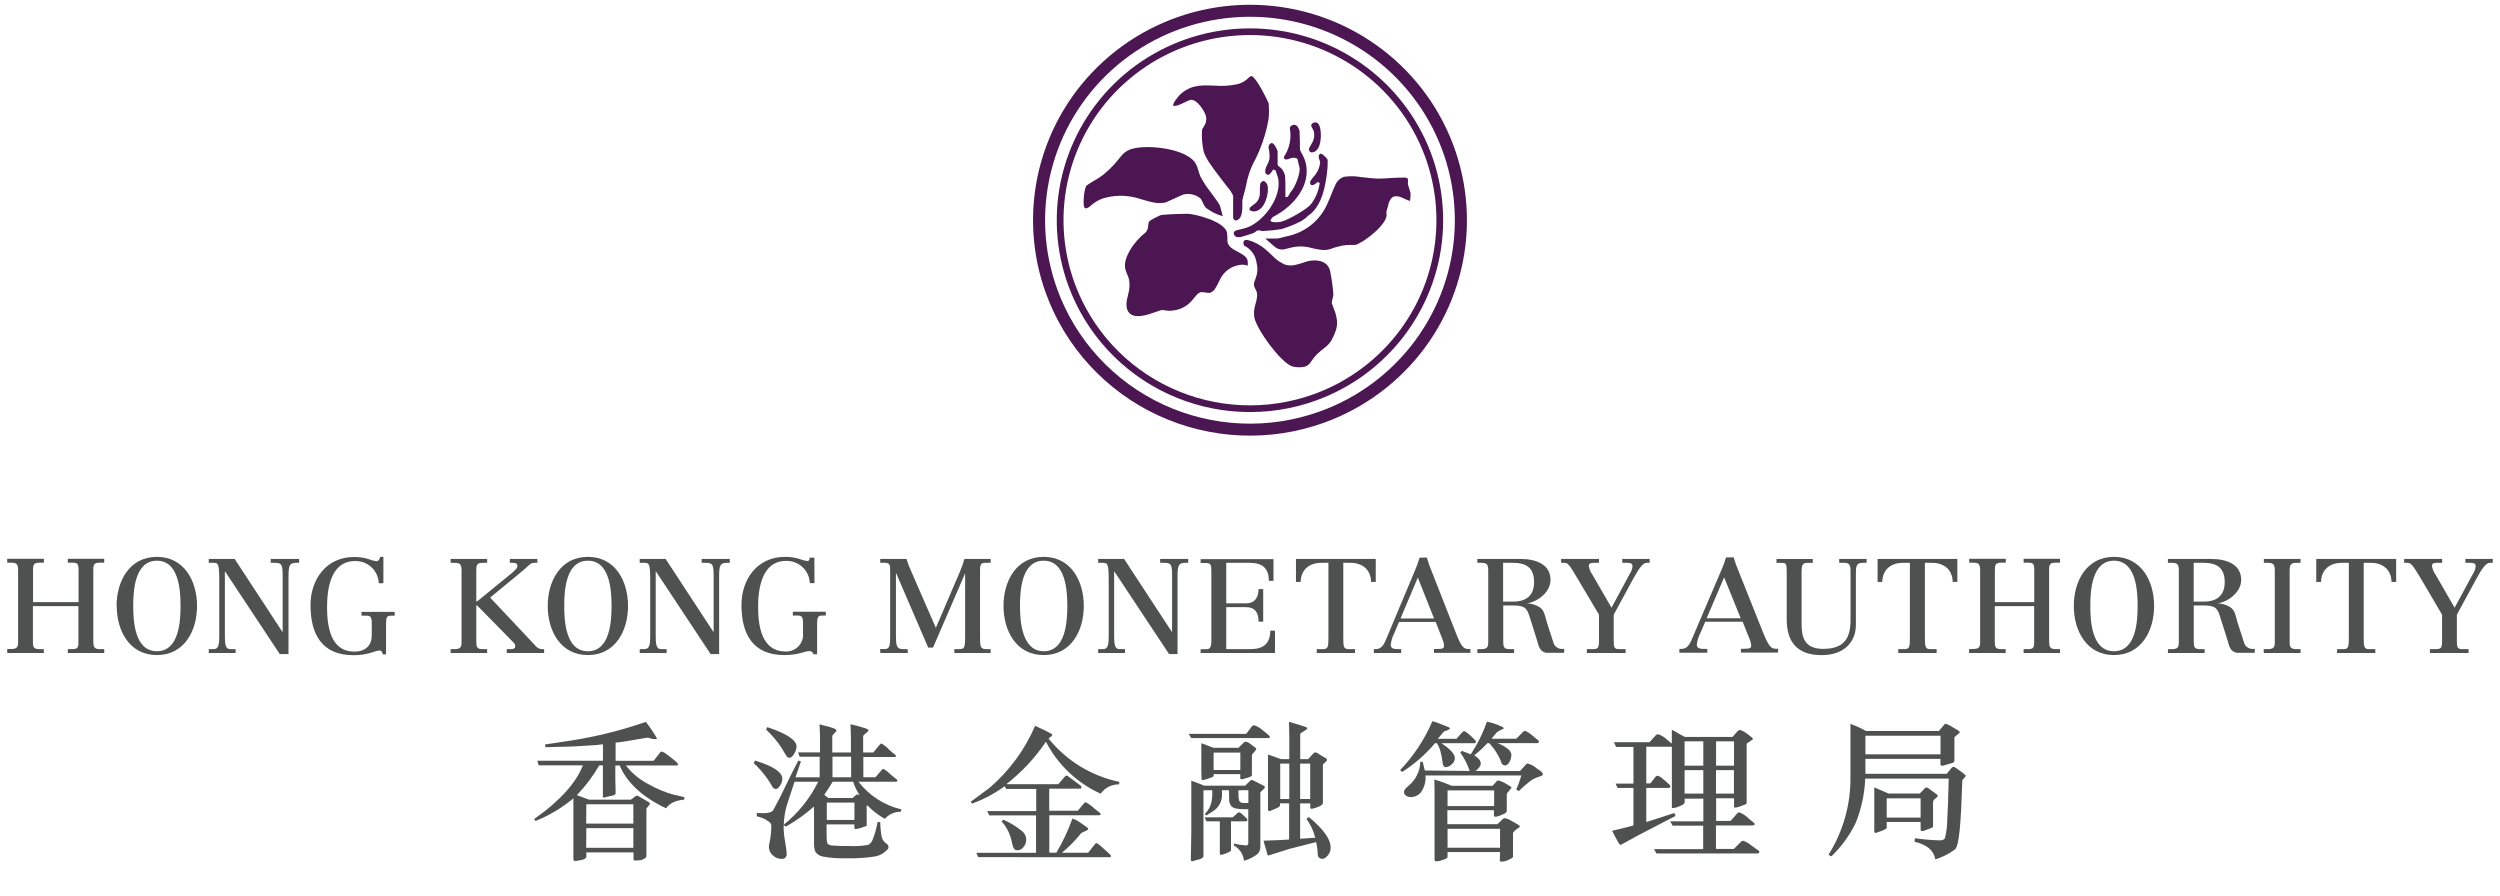 <svg width="173" height="62" viewBox="0 0 173 62" fill="none" xmlns="http://www.w3.org/2000/svg">
<g clip-path="url(#clip0_16631_1136)">
<path fill-rule="evenodd" clip-rule="evenodd" d="M73.935 19.782C73.03 17.315 72.882 14.637 73.51 12.086C74.139 9.535 75.514 7.227 77.463 5.452C79.413 3.678 81.848 2.518 84.462 2.118C87.075 1.718 89.749 2.097 92.146 3.206C94.543 4.316 96.554 6.106 97.926 8.351C99.298 10.595 99.969 13.194 99.854 15.817C99.739 18.441 98.843 20.971 97.279 23.089C95.716 25.206 93.555 26.816 91.07 27.714C87.739 28.918 84.062 28.759 80.849 27.272C77.635 25.784 75.149 23.09 73.935 19.782ZM74.374 19.623C73.501 17.242 73.358 14.657 73.964 12.195C74.571 9.733 75.898 7.505 77.78 5.793C79.661 4.081 82.011 2.961 84.534 2.575C87.056 2.189 89.637 2.554 91.95 3.625C94.263 4.696 96.204 6.424 97.529 8.59C98.853 10.756 99.5 13.264 99.389 15.796C99.278 18.328 98.414 20.77 96.905 22.814C95.396 24.858 93.311 26.412 90.912 27.279C87.697 28.44 84.149 28.286 81.047 26.851C77.946 25.415 75.546 22.815 74.374 19.623Z" fill="#4C1653"/>
<path fill-rule="evenodd" clip-rule="evenodd" d="M72.392 20.339C71.376 17.568 71.21 14.561 71.916 11.697C72.621 8.832 74.166 6.24 76.356 4.248C78.545 2.256 81.279 0.953 84.214 0.504C87.149 0.055 90.152 0.481 92.843 1.727C95.534 2.973 97.793 4.984 99.333 7.504C100.874 10.025 101.627 12.943 101.498 15.889C101.368 18.835 100.362 21.676 98.606 24.054C96.85 26.432 94.424 28.239 91.633 29.248C87.892 30.6 83.763 30.421 80.155 28.75C76.546 27.08 73.754 24.054 72.392 20.339ZM73.176 20.056C72.216 17.44 72.06 14.599 72.726 11.894C73.393 9.188 74.852 6.74 76.92 4.859C78.988 2.977 81.572 1.747 84.344 1.324C87.115 0.901 89.952 1.304 92.493 2.482C95.035 3.659 97.167 5.559 98.621 7.941C100.075 10.322 100.785 13.078 100.661 15.861C100.538 18.643 99.585 21.326 97.926 23.571C96.266 25.816 93.973 27.522 91.337 28.472C87.805 29.746 83.908 29.575 80.502 27.997C77.097 26.419 74.462 23.563 73.176 20.056Z" fill="#4C1653"/>
<path fill-rule="evenodd" clip-rule="evenodd" d="M87.311 17.056C87.453 17.157 87.588 17.267 87.716 17.384C87.844 17.501 87.965 17.622 88.089 17.733C88.326 17.975 88.608 18.171 88.918 18.31C89.18 18.39 89.461 18.39 89.723 18.31C90.186 18.192 90.389 18.102 90.486 18.078C91.052 17.937 91.86 18.009 92.039 18.731C92.15 19.266 92.227 19.808 92.269 20.354C92.265 20.469 92.245 20.584 92.208 20.693L92.166 20.862C92.155 20.907 92.155 20.954 92.166 21C92.19 21.096 92.402 21.601 92.426 21.712C92.593 22.379 92.593 22.68 92.124 23.576C91.999 23.771 91.837 23.94 91.648 24.075L91.382 24.291C91.296 24.36 91.214 24.433 91.137 24.51C91.043 24.604 90.956 24.705 90.876 24.811C90.807 24.907 90.746 24.997 90.686 25.078C90.591 25.225 90.446 25.332 90.277 25.379C89.983 25.44 89.679 25.429 89.39 25.346C88.588 25.018 87.035 22.911 86.805 22.004C86.752 21.692 86.775 21.373 86.872 21.072C86.911 20.919 86.954 20.771 86.975 20.633C87.002 20.5 87.002 20.363 86.975 20.23C86.963 20.194 86.949 20.159 86.933 20.125L86.872 19.999C86.837 19.932 86.807 19.863 86.781 19.792C86.762 19.704 86.768 19.612 86.796 19.527C86.824 19.428 86.869 19.323 86.911 19.202C87.031 18.881 87.047 18.53 86.957 18.198C86.926 17.942 86.83 17.697 86.678 17.487C86.526 17.276 86.323 17.108 86.088 16.996C86.075 16.966 86.065 16.935 86.058 16.903C86.019 16.741 86.058 16.642 86.188 16.602C86.433 16.584 86.978 16.819 87.311 17.056Z" fill="#4C1653"/>
<path fill-rule="evenodd" clip-rule="evenodd" d="M94.174 12.253C94.601 12.295 95.028 12.358 95.358 12.361C95.963 12.361 96.62 12.268 97.226 12.292C97.344 12.292 97.386 12.331 97.407 12.358C97.416 12.371 97.423 12.386 97.428 12.4C97.428 12.421 97.428 12.44 97.428 12.452C97.436 12.497 97.436 12.544 97.428 12.59C97.427 12.617 97.427 12.644 97.428 12.671C97.425 12.699 97.425 12.727 97.428 12.755C97.45 12.836 97.586 13.266 97.61 13.356C97.615 13.541 97.602 13.727 97.571 13.909C97.485 13.882 97.401 13.85 97.319 13.813L97.035 13.687C96.867 13.596 96.673 13.562 96.484 13.591C96.275 13.642 96.103 13.936 96.057 14.237C96.046 14.282 96.033 14.326 96.018 14.369C95.995 14.432 95.976 14.496 95.96 14.562V14.589C95.954 14.606 95.949 14.624 95.945 14.643C95.933 14.691 95.933 14.742 95.945 14.79C96.085 15.478 94.338 16.816 93.793 16.948C93.75 16.954 93.706 16.954 93.663 16.948H93.424C93.244 16.949 93.065 16.965 92.888 16.996C92.579 17.057 92.275 17.145 91.98 17.258C91.791 17.302 91.595 17.312 91.402 17.285C91.205 17.261 91.005 17.215 90.797 17.171C90.359 17.041 89.895 17.02 89.447 17.11L88.953 17.231C88.835 17.268 88.71 17.276 88.588 17.255C88.466 17.234 88.352 17.183 88.254 17.107C88.13 17.014 88.012 16.914 87.9 16.807C87.8 16.72 87.688 16.623 87.561 16.506C88.051 16.506 88.227 16.506 88.36 16.506C88.442 16.499 88.523 16.485 88.602 16.464L89.038 16.353C89.663 16.231 90.249 15.958 90.743 15.558C91.237 15.158 91.624 14.643 91.871 14.06C92.077 13.618 92.213 13.191 92.38 12.857C92.43 12.713 92.513 12.582 92.622 12.474C92.731 12.366 92.864 12.284 93.009 12.235C93.396 12.177 93.79 12.183 94.174 12.253Z" fill="#4C1653"/>
<path fill-rule="evenodd" clip-rule="evenodd" d="M82.186 14.794C82.61 14.794 84.695 15.281 84.91 16.087C84.91 16.129 84.925 16.27 84.934 16.427C84.934 16.502 84.934 16.577 84.934 16.64C84.937 16.689 84.943 16.739 84.952 16.787C84.997 16.941 85.095 17.075 85.228 17.166C85.294 17.218 85.365 17.264 85.44 17.304C85.512 17.349 85.591 17.388 85.67 17.43C85.972 17.599 86.275 17.758 86.333 18.032C86.356 18.151 86.356 18.273 86.333 18.392C86.213 18.336 86.081 18.31 85.948 18.317C85.877 18.319 85.806 18.328 85.736 18.344L85.564 18.38C85.304 18.452 85.064 18.582 84.861 18.759C84.659 18.937 84.5 19.158 84.395 19.405C84.341 19.507 84.29 19.61 84.241 19.706C84.196 19.796 84.146 19.883 84.09 19.967C84.01 20.11 83.877 20.218 83.721 20.268C83.685 20.272 83.65 20.272 83.615 20.268L83.43 20.244L83.239 20.22C83.191 20.213 83.142 20.213 83.094 20.22C82.974 20.258 82.869 20.332 82.791 20.43C82.701 20.529 82.601 20.655 82.489 20.788C82.224 21.103 81.868 21.328 81.469 21.434C81.296 21.474 81.121 21.499 80.945 21.509C80.843 21.507 80.742 21.497 80.642 21.479L80.488 21.458C80.447 21.452 80.405 21.452 80.364 21.458C80.267 21.482 79.495 21.759 79.398 21.777C78.92 21.897 78.157 22.044 77.973 21.32C77.93 21.062 77.949 20.799 78.03 20.55C78.067 20.412 78.103 20.25 78.127 20.111C78.157 19.947 78.168 19.779 78.16 19.613C78.153 19.431 78.114 19.252 78.045 19.084C77.98 18.944 77.924 18.801 77.879 18.654C77.658 17.875 78.517 16.661 79.262 16.096C79.367 15.996 79.43 15.861 79.441 15.717L79.468 15.51C79.474 15.459 79.484 15.409 79.498 15.36C79.534 15.31 79.581 15.269 79.634 15.239C79.725 15.18 79.819 15.125 79.916 15.077C80.125 14.972 80.322 14.888 80.337 14.885C80.436 14.851 81.569 14.794 82.186 14.794Z" fill="#4C1653"/>
<path fill-rule="evenodd" clip-rule="evenodd" d="M84.612 14.95H84.579C84.174 14.834 83.794 14.643 83.459 14.388C83.375 14.302 83.31 14.2 83.268 14.088C83.238 14.025 83.211 13.959 83.177 13.898C83.147 13.835 83.108 13.775 83.062 13.721C82.902 13.594 82.715 13.504 82.515 13.458C82.315 13.411 82.107 13.41 81.906 13.454C81.826 13.482 81.749 13.515 81.673 13.553L81.276 13.733C80.974 13.868 80.71 13.995 80.671 14.007C80.388 14.068 80.095 14.068 79.811 14.007C79.509 13.953 79.23 13.856 78.903 13.766C78.147 13.514 77.333 13.48 76.558 13.667C76.219 13.742 75.901 13.892 75.629 14.106C75.538 14.181 75.465 14.25 75.392 14.307C75.332 14.356 75.262 14.393 75.187 14.415C75.078 14.442 75.032 14.355 75.011 14.277C74.935 13.976 75.041 12.955 75.196 12.837C75.285 12.768 75.378 12.704 75.474 12.645L75.777 12.468C75.984 12.352 76.181 12.22 76.367 12.074C76.632 11.859 76.88 11.624 77.109 11.371C77.29 11.169 77.411 10.998 77.541 10.854C77.759 10.553 78.084 10.345 78.45 10.274C79.506 10.012 81.951 10.274 82.669 11.208C82.769 11.354 82.844 11.516 82.89 11.686C82.95 11.87 83.002 12.062 83.071 12.227C83.284 12.617 83.53 12.988 83.807 13.336C83.961 13.55 84.109 13.754 84.228 13.919C84.308 14.022 84.375 14.134 84.427 14.253L84.612 14.95Z" fill="#4C1653"/>
<path fill-rule="evenodd" clip-rule="evenodd" d="M81.188 7.324C81.187 7.313 81.187 7.302 81.188 7.291C81.17 7.225 81.234 7.096 81.34 6.942C81.445 6.789 81.561 6.66 81.612 6.597C81.893 6.305 82.251 6.097 82.644 5.996C82.869 5.941 83.1 5.913 83.331 5.911C83.57 5.911 83.816 5.911 84.061 5.926C84.575 5.968 85.093 5.937 85.598 5.833C85.85 5.778 86.084 5.661 86.279 5.494C86.346 5.436 86.397 5.385 86.449 5.34C86.486 5.304 86.532 5.278 86.582 5.265C86.597 5.265 86.63 5.265 86.688 5.307C86.756 5.364 86.817 5.429 86.87 5.5C87.024 5.707 87.164 5.925 87.287 6.152C87.563 6.642 87.787 7.138 87.79 7.141C87.822 7.496 87.822 7.853 87.79 8.208C87.602 9.309 87.234 10.372 86.7 11.355C86.486 11.803 86.332 12.278 86.243 12.767C86.189 13.101 86.046 13.492 85.971 13.867C85.968 13.914 85.968 13.962 85.971 14.009V14.192C85.971 14.327 85.971 14.492 85.949 14.631C85.913 14.931 85.81 15.187 85.559 15.25C85.53 15.26 85.498 15.26 85.469 15.251C85.439 15.242 85.414 15.223 85.395 15.199C85.367 15.159 85.345 15.114 85.332 15.067C85.332 15.027 85.332 14.685 85.332 14.318C85.332 14.141 85.332 13.96 85.332 13.822C85.339 13.729 85.339 13.636 85.332 13.543C85.236 13.327 85.106 13.129 84.948 12.954C84.769 12.71 84.545 12.428 84.315 12.13C83.855 11.529 83.407 10.907 83.292 10.477C83.188 9.996 83.149 9.504 83.177 9.013C83.194 8.94 83.226 8.87 83.271 8.809L83.355 8.668C83.384 8.618 83.409 8.567 83.431 8.514C83.478 8.358 83.486 8.193 83.455 8.033C83.366 7.783 83.235 7.549 83.068 7.342C82.874 7.099 82.611 6.855 82.354 6.918C82.295 6.938 82.237 6.961 82.181 6.987L81.915 7.111C81.724 7.201 81.542 7.282 81.503 7.291C81.405 7.321 81.303 7.333 81.2 7.327L81.188 7.324Z" fill="#4C1653"/>
<path fill-rule="evenodd" clip-rule="evenodd" d="M87.604 12.635C87.651 12.69 87.688 12.753 87.713 12.821C87.834 13.305 87.567 14.447 86.929 14.607C86.85 14.63 86.767 14.636 86.686 14.623C86.604 14.61 86.527 14.579 86.46 14.532C86.46 14.477 86.475 14.424 86.502 14.377C86.529 14.33 86.568 14.29 86.614 14.261C86.668 14.216 86.726 14.174 86.784 14.135C86.837 14.1 86.886 14.059 86.932 14.015C87.091 13.845 87.18 13.622 87.183 13.389C87.183 13.281 87.183 13.176 87.183 13.071C87.182 12.97 87.19 12.87 87.207 12.77C87.21 12.715 87.231 12.661 87.266 12.618C87.301 12.575 87.35 12.544 87.404 12.53C87.471 12.515 87.54 12.557 87.604 12.635Z" fill="#4C1653"/>
<path fill-rule="evenodd" clip-rule="evenodd" d="M91.246 8.593C91.277 8.638 91.302 8.688 91.318 8.74C91.333 8.781 91.345 8.824 91.355 8.866C91.442 9.212 91.476 10.387 90.87 10.534C90.671 10.586 90.607 10.474 90.583 10.381C90.575 10.313 90.591 10.244 90.628 10.186C90.668 10.105 90.728 10.011 90.783 9.909C90.935 9.66 90.982 9.36 90.913 9.077C90.904 9.046 90.892 9.017 90.876 8.99L90.825 8.896C90.791 8.845 90.764 8.789 90.743 8.731C90.713 8.608 90.801 8.512 90.949 8.476C91.004 8.459 91.064 8.461 91.118 8.482C91.172 8.504 91.217 8.543 91.246 8.593Z" fill="#4C1653"/>
<path fill-rule="evenodd" clip-rule="evenodd" d="M89.807 8.782C89.861 8.877 89.903 8.977 89.934 9.082C89.934 9.124 89.934 9.416 89.952 9.722C89.952 9.87 89.952 10.023 89.952 10.14C89.951 10.22 89.956 10.299 89.967 10.378C89.982 10.43 90.004 10.481 90.031 10.528L90.137 10.717C90.23 10.888 90.302 11.07 90.352 11.258C90.721 12.731 89.643 14.21 88.106 15.003C88.063 15.031 88.027 15.066 88 15.109L87.918 15.238V15.262V15.28C87.972 15.358 88.127 15.379 88.263 15.382C88.392 15.384 88.521 15.372 88.647 15.346C89.165 15.217 90.463 14.462 90.73 14.117C91.045 13.698 91.248 13.207 91.32 12.689V12.662L91.199 12.59L91.178 12.605C91.129 12.638 91.075 12.68 91.02 12.722C90.978 12.756 90.93 12.783 90.878 12.8C90.745 12.833 90.691 12.8 90.663 12.689C90.656 12.65 90.657 12.61 90.667 12.572C90.677 12.533 90.695 12.497 90.721 12.467C90.751 12.421 90.783 12.377 90.818 12.334L90.942 12.184C91.177 11.921 91.32 11.59 91.35 11.24C91.352 11.232 91.352 11.224 91.35 11.216V11.195L91.326 11.129C91.3 11.067 91.28 11.002 91.266 10.937C91.235 10.79 91.266 10.672 91.378 10.636C91.49 10.6 91.85 10.964 91.874 11.066C91.884 11.353 91.87 11.641 91.832 11.926C91.729 12.788 91.502 14.279 90.521 14.931C90.501 14.944 90.482 14.958 90.463 14.973L90.394 15.057C90.359 15.09 90.32 15.118 90.279 15.142L90.218 15.181L90.167 15.223C90.138 15.249 90.106 15.272 90.07 15.289C89.624 15.518 89.158 15.707 88.678 15.854C88.262 15.922 87.843 15.967 87.422 15.986H87.337L87.237 15.962C87.172 15.942 87.104 15.936 87.037 15.944C87.008 15.951 86.98 15.963 86.956 15.98C86.931 15.996 86.908 16.015 86.886 16.034C86.846 16.071 86.8 16.1 86.75 16.122C86.526 16.203 86.165 16.32 86.072 16.344L85.875 16.395C85.8 16.411 85.724 16.417 85.648 16.413C85.512 16.398 85.394 16.329 85.369 16.098C85.388 16.059 85.415 16.024 85.449 15.997C85.482 15.969 85.521 15.949 85.563 15.938L86.093 15.806C87.352 15.505 88.772 13.633 88.433 12.277C88.408 12.181 88.317 11.977 88.278 11.799L88.224 11.775H88.2C88.18 11.768 88.161 11.756 88.145 11.742L88.109 11.712L88.088 11.754C88.009 11.893 87.87 12.079 87.785 12.1C87.7 12.121 87.579 12.016 87.561 11.95C87.54 11.793 87.571 11.634 87.649 11.496C87.685 11.415 87.727 11.334 87.761 11.252C87.797 11.175 87.824 11.095 87.842 11.012C87.861 10.88 87.861 10.747 87.842 10.615C87.842 10.48 87.806 10.342 87.782 10.203C87.778 10.139 87.795 10.075 87.83 10.021C87.865 9.967 87.918 9.925 87.978 9.903C88.069 9.879 88.172 9.984 88.263 10.14C88.324 10.244 88.373 10.354 88.411 10.468C88.411 10.51 88.411 10.705 88.411 10.916C88.411 11.018 88.411 11.12 88.411 11.216C88.405 11.275 88.405 11.335 88.411 11.394C88.421 11.428 88.44 11.459 88.466 11.484C88.494 11.512 88.524 11.538 88.557 11.562L88.65 11.637C88.677 11.66 88.701 11.685 88.723 11.712C88.813 11.844 88.882 11.989 88.926 12.142C88.926 12.184 88.944 12.412 88.95 12.701C88.956 12.99 88.95 13.317 88.95 13.573C88.932 13.609 88.95 13.657 89.065 13.633C89.098 13.622 89.127 13.601 89.147 13.573C89.169 13.544 89.187 13.512 89.201 13.479C89.219 13.45 89.235 13.413 89.256 13.38C89.272 13.348 89.293 13.318 89.316 13.29C89.619 12.966 90.016 11.959 89.922 11.574L89.773 10.973H89.758C89.679 10.935 89.592 10.915 89.504 10.915C89.416 10.915 89.329 10.935 89.25 10.973L89.15 11.009C89.119 11.02 89.088 11.028 89.056 11.033C88.995 11.04 88.933 11.03 88.877 11.003L88.841 10.865C89.236 10.284 89.385 9.573 89.256 8.884C89.241 8.785 89.38 8.664 89.474 8.643C89.568 8.622 89.728 8.646 89.807 8.782Z" fill="#4C1653"/>
<path fill-rule="evenodd" clip-rule="evenodd" d="M0.5 45.187H3.03V44.919H2.728C2.313 44.919 2.277 44.775 2.277 44.372V41.944H5.427V44.363C5.427 44.739 5.427 44.919 5.031 44.919H4.692V45.187H7.213V44.919H6.88C6.496 44.919 6.457 44.721 6.457 44.354V39.404C6.457 39.055 6.541 38.938 6.88 38.938H7.213V38.67H4.692V38.938H5.04C5.373 38.938 5.436 39.037 5.436 39.458V41.667H2.286V39.476C2.286 39.082 2.322 38.938 2.737 38.938H3.039V38.67H0.5V38.938H0.748C1.126 38.938 1.253 39.001 1.253 39.476V44.453C1.253 44.775 1.163 44.91 0.784 44.91H0.5V45.187Z" fill="#4F5050"/>
<path fill-rule="evenodd" clip-rule="evenodd" d="M9.219 41.932C9.219 40.855 9.331 38.8 10.856 38.8C12.382 38.8 12.494 40.855 12.494 41.932C12.494 43.008 12.385 45.066 10.856 45.066C9.328 45.066 9.219 43.011 9.219 41.932ZM8.078 41.932C8.078 43.642 8.953 45.331 10.856 45.331C12.76 45.331 13.635 43.642 13.635 41.932C13.635 40.221 12.76 38.535 10.856 38.535C8.953 38.535 8.066 40.224 8.066 41.932H8.078Z" fill="#4F5050"/>
<path fill-rule="evenodd" clip-rule="evenodd" d="M14.447 45.187H16.305V44.92H15.936C15.57 44.92 15.561 44.529 15.561 43.853V39.549H15.579L19.359 45.26H19.965V39.943C19.965 39.176 20.01 38.948 20.479 38.948H20.7V38.68H18.733V38.948H19.035C19.532 38.948 19.559 39.119 19.559 39.943V43.724H19.541L16.239 38.68H14.447V38.948H14.777C15.11 38.948 15.173 39.029 15.173 40.189V43.853C15.173 44.529 15.173 44.92 14.768 44.92H14.447V45.187Z" fill="#4F5050"/>
<path fill-rule="evenodd" clip-rule="evenodd" d="M26.531 38.535H26.304C26.285 38.673 26.201 38.836 26.052 38.836C25.862 38.811 25.676 38.762 25.498 38.688C25.174 38.588 24.836 38.539 24.497 38.544C22.584 38.544 21.488 40.086 21.488 41.877C21.488 43.843 22.242 45.34 24.451 45.34C25.435 45.34 25.859 45.069 26.21 45.018C26.431 44.988 26.461 45.175 26.488 45.286H26.715V43.182C26.715 42.725 26.77 42.605 27.063 42.605H27.312V42.34H25.017V42.605H25.396C25.635 42.605 25.726 42.734 25.726 43.08V43.918C25.744 44.82 25.102 45.121 24.448 45.09C22.892 45.045 22.632 43.383 22.632 42.013C22.632 40.714 22.898 38.824 24.572 38.824C24.994 38.813 25.403 38.969 25.71 39.257C26.017 39.544 26.196 39.941 26.21 40.36H26.531V38.535Z" fill="#4F5050"/>
<path fill-rule="evenodd" clip-rule="evenodd" d="M31.182 45.187H33.712V44.92H33.41C32.995 44.92 32.959 44.776 32.959 44.373V41.887H33.007L35.556 44.484C35.595 44.517 35.624 44.561 35.64 44.61C35.656 44.658 35.658 44.711 35.646 44.761C35.646 44.875 35.51 44.92 35.344 44.92H35.068V45.187H37.653V44.92H37.535C37.287 44.92 37.166 44.83 36.854 44.472L33.918 41.352L36.282 39.404C36.678 39.047 36.721 38.945 36.999 38.948H37.184V38.68H35.28V38.948H35.501C35.704 38.948 35.804 39.011 35.804 39.155C35.804 39.299 35.74 39.365 35.474 39.612L33.007 41.623H32.959V39.486C32.959 39.092 32.995 38.948 33.41 38.948H33.712V38.68H31.182V38.948H31.433C31.808 38.948 31.939 39.011 31.939 39.486V44.463C31.939 44.785 31.845 44.92 31.469 44.92H31.182V45.187Z" fill="#4F5050"/>
<path fill-rule="evenodd" clip-rule="evenodd" d="M39.044 41.932C39.044 40.855 39.153 38.8 40.682 38.8C42.21 38.8 42.319 40.855 42.319 41.932C42.319 43.008 42.21 45.066 40.682 45.066C39.153 45.066 39.044 43.011 39.044 41.932ZM37.903 41.932C37.903 43.642 38.778 45.331 40.682 45.331C42.586 45.331 43.46 43.642 43.46 41.932C43.46 40.221 42.586 38.535 40.682 38.535C38.778 38.535 37.903 40.224 37.903 41.932Z" fill="#4F5050"/>
<path fill-rule="evenodd" clip-rule="evenodd" d="M44.27 45.187H46.129V44.92H45.75C45.384 44.92 45.375 44.529 45.375 43.853V39.549H45.393L49.174 45.26H49.764V39.943C49.764 39.176 49.809 38.948 50.278 38.948H50.499V38.68H48.556V38.948H48.859C49.355 38.948 49.383 39.119 49.383 39.943V43.724H49.364L46.062 38.68H44.267V38.948H44.597C44.93 38.948 44.994 39.029 44.994 40.189V43.853C44.994 44.529 44.994 44.92 44.588 44.92H44.267L44.27 45.187Z" fill="#4F5050"/>
<path fill-rule="evenodd" clip-rule="evenodd" d="M56.353 38.59H56.029C56.029 38.728 55.975 38.827 55.875 38.827C55.684 38.803 55.498 38.753 55.321 38.68C54.997 38.579 54.658 38.53 54.319 38.535C52.406 38.535 51.31 40.077 51.31 41.869C51.31 43.834 52.064 45.331 54.274 45.331C55.257 45.331 55.681 45.058 55.984 45.058C56.205 45.058 56.25 45.166 56.286 45.277H56.544V43.173C56.544 42.716 56.601 42.596 56.895 42.596H57.143V42.332H54.861V42.596H55.239C55.478 42.596 55.569 42.725 55.569 43.071V43.813C55.585 43.984 55.564 44.156 55.505 44.318C55.447 44.479 55.353 44.625 55.231 44.746C55.109 44.868 54.962 44.961 54.799 45.019C54.637 45.077 54.464 45.098 54.292 45.082C52.736 45.037 52.461 43.375 52.461 42.004C52.461 40.706 52.727 38.815 54.401 38.815C54.823 38.804 55.231 38.96 55.538 39.248C55.845 39.536 56.025 39.932 56.038 40.351H56.362L56.353 38.59Z" fill="#4F5050"/>
<path fill-rule="evenodd" clip-rule="evenodd" d="M60.92 45.187H62.815V44.919H62.476C62.025 44.919 61.998 44.645 61.998 43.879V39.671H62.016L64.232 44.814H64.565L66.786 39.677V44.044C66.786 44.847 66.732 44.919 66.366 44.919H66.042V45.187H68.554V44.919H68.233C67.819 44.919 67.819 44.7 67.819 44.044V39.494C67.819 39.154 67.837 38.947 68.139 38.947H68.554V38.679H66.738C66.656 38.972 66.555 39.259 66.435 39.539L64.761 43.446L63.097 39.629C62.953 39.319 62.83 39.001 62.727 38.676H60.911V38.944H61.214C61.562 38.944 61.599 39.088 61.599 39.428V43.876C61.599 44.661 61.599 44.916 61.205 44.916H60.902L60.92 45.187Z" fill="#4F5050"/>
<path fill-rule="evenodd" clip-rule="evenodd" d="M70.583 41.932C70.583 40.855 70.692 38.8 72.221 38.8C73.749 38.8 73.858 40.855 73.858 41.932C73.858 43.008 73.746 45.066 72.233 45.066C70.72 45.066 70.583 43.011 70.583 41.932ZM69.442 41.932C69.442 43.642 70.317 45.331 72.221 45.331C74.125 45.331 74.999 43.642 74.999 41.932C74.999 40.221 74.125 38.535 72.221 38.535C70.317 38.535 69.442 40.224 69.442 41.932Z" fill="#4F5050"/>
<path fill-rule="evenodd" clip-rule="evenodd" d="M75.993 45.187H77.851V44.92H77.476C77.107 44.92 77.098 44.529 77.098 43.853V39.549H77.116L80.899 45.26H81.486V39.943C81.486 39.176 81.532 38.948 82.001 38.948H82.222V38.68H80.282V38.948H80.585C81.081 38.948 81.108 39.119 81.108 39.943V43.724H81.09L77.788 38.68H75.993V38.948H76.326C76.656 38.948 76.722 39.029 76.722 40.189V43.853C76.722 44.529 76.722 44.92 76.317 44.92H75.993V45.187Z" fill="#4F5050"/>
<path fill-rule="evenodd" clip-rule="evenodd" d="M83.083 45.186H88.228V43.641H87.904C87.904 44.543 87.408 44.919 86.545 44.919H84.856V42.015H86.227C86.872 42.015 87.093 42.427 87.093 43.019H87.414V40.762H87.093C87.093 41.321 86.845 41.751 86.227 41.751H84.856V38.946H86.46C87.344 38.946 87.804 39.301 87.804 40.197H88.125V38.694H83.083V38.961H83.403C83.782 38.961 83.827 39.042 83.827 39.562V44.342C83.827 44.87 83.679 44.925 83.449 44.925H83.083V45.186Z" fill="#4F5050"/>
<path fill-rule="evenodd" clip-rule="evenodd" d="M91.119 45.187H93.767V44.92H93.334C92.956 44.92 92.956 44.749 92.956 43.961V38.948H93.456C94.273 38.948 94.863 39.414 94.881 40.27H95.202V38.68H89.681V40.27H90.005C90.023 39.414 90.61 38.948 91.431 38.948H91.927V43.961C91.927 44.749 91.927 44.92 91.549 44.92H91.119V45.187Z" fill="#4F5050"/>
<path fill-rule="evenodd" clip-rule="evenodd" d="M98.234 38.59C98.146 38.905 98.035 39.214 97.901 39.513L95.897 44.292C95.676 44.83 95.446 44.92 95.171 44.92H95.068V45.188H96.963V44.92H96.845C96.512 44.92 96.239 44.92 96.239 44.619C96.273 44.337 96.357 44.062 96.487 43.808L96.811 43.038H99.351L99.829 44.265C99.887 44.397 99.921 44.538 99.929 44.683C99.929 44.857 99.847 44.911 99.433 44.911H99.23V45.178H101.751V44.911H101.642C101.339 44.911 101.161 44.884 100.734 43.769L99.097 39.594C98.958 39.263 98.838 38.925 98.736 38.581L98.234 38.59ZM96.917 42.798L98.113 39.967L99.236 42.798H96.917Z" fill="#4F5050"/>
<path fill-rule="evenodd" clip-rule="evenodd" d="M109.803 45.187H112.491V44.92H112.067C111.707 44.92 111.661 44.821 111.67 44.256V42.536L113.014 40.06C113.42 39.32 113.695 38.948 113.943 38.948H114.155V38.68H112.261V38.948H112.645C112.866 38.948 112.969 39.02 112.969 39.194C112.952 39.37 112.892 39.54 112.793 39.687L111.516 42.053L110.199 39.777C110.065 39.593 109.977 39.38 109.942 39.155C109.942 39.02 110.042 38.948 110.245 38.948H110.65V38.68H108.029V38.948H108.229C108.498 38.948 108.589 39.056 109.122 39.961L110.65 42.536V44.265C110.65 44.866 110.596 44.92 110.172 44.92H109.812L109.803 45.187Z" fill="#4F5050"/>
<path fill-rule="evenodd" clip-rule="evenodd" d="M129.171 38.68H127.273V38.948H127.652C128.085 38.948 128.057 39.266 128.057 39.723V42.867C128.057 44.117 127.67 44.902 126.163 44.902C124.873 44.902 124.67 44.108 124.67 43.177V39.57C124.67 39.014 124.801 38.951 125.085 38.951H125.445V38.683H122.933V38.951H123.299C123.602 38.951 123.641 39.014 123.641 39.597V42.858C123.641 44.487 124.422 45.335 126.063 45.335C127.664 45.335 128.427 44.367 128.427 43.252V39.723C128.427 39.266 128.427 38.948 128.878 38.948H129.165L129.171 38.68Z" fill="#4F5050"/>
<path fill-rule="evenodd" clip-rule="evenodd" d="M131.366 45.187H134.014V44.92H133.582C133.203 44.92 133.203 44.749 133.203 43.961V38.948H133.703C134.52 38.948 135.11 39.414 135.128 40.27H135.449V38.68H129.928V40.27H130.252C130.27 39.414 130.857 38.948 131.678 38.948H132.165V43.961C132.165 44.749 132.165 44.92 131.787 44.92H131.357L131.366 45.187Z" fill="#4F5050"/>
<path fill-rule="evenodd" clip-rule="evenodd" d="M136.263 45.187H138.793V44.919H138.49C138.076 44.919 138.039 44.775 138.039 44.372V41.944H140.764V44.363C140.764 44.739 140.764 44.919 140.367 44.919H140.034V45.187H142.552V44.919H142.222C141.835 44.919 141.799 44.721 141.799 44.354V39.404C141.799 39.055 141.883 38.938 142.222 38.938H142.552V38.67H140.034V38.938H140.373C140.703 38.938 140.77 39.037 140.77 39.458V41.667H138.045V39.476C138.045 39.082 138.082 38.938 138.496 38.938H138.799V38.67H136.269V38.938H136.517C136.895 38.938 137.025 39.001 137.025 39.476V44.453C137.025 44.775 136.932 44.91 136.556 44.91H136.269L136.263 45.187Z" fill="#4F5050"/>
<path fill-rule="evenodd" clip-rule="evenodd" d="M144.649 41.932C144.649 40.855 144.761 38.8 146.286 38.8C147.812 38.8 147.924 40.855 147.924 41.932C147.924 43.008 147.815 45.066 146.286 45.066C144.758 45.066 144.649 43.011 144.649 41.932ZM143.507 41.932C143.507 43.642 144.382 45.331 146.286 45.331C148.19 45.331 149.065 43.642 149.065 41.932C149.065 40.221 148.19 38.535 146.286 38.535C144.382 38.535 143.507 40.224 143.507 41.932Z" fill="#4F5050"/>
<path fill-rule="evenodd" clip-rule="evenodd" d="M156.658 45.187H159.197V44.92H158.913C158.534 44.92 158.444 44.785 158.444 44.463V39.486C158.444 39.011 158.574 38.948 158.949 38.948H159.197V38.68H156.658V38.948H156.906C157.284 38.948 157.415 39.011 157.415 39.486V44.463C157.415 44.785 157.321 44.92 156.945 44.92H156.643L156.658 45.187Z" fill="#4F5050"/>
<path fill-rule="evenodd" clip-rule="evenodd" d="M161.722 45.187H164.371V44.92H163.947C163.569 44.92 163.569 44.749 163.569 43.961V38.948H164.068C164.885 38.948 165.475 39.414 165.494 40.27H165.814V38.68H160.284V40.27H160.617C160.636 39.414 161.223 38.948 162.043 38.948H162.539V43.961C162.539 44.749 162.539 44.92 162.161 44.92H161.731L161.722 45.187Z" fill="#4F5050"/>
<path fill-rule="evenodd" clip-rule="evenodd" d="M168.147 45.187H170.823V44.92H170.411C170.051 44.92 170.006 44.821 170.015 44.256V42.536L171.359 40.06C171.761 39.32 172.04 38.948 172.288 38.948H172.5V38.68H170.605V38.948H170.992C171.213 38.948 171.316 39.02 171.316 39.194C171.298 39.37 171.238 39.539 171.141 39.687L169.86 42.053L168.547 39.777C168.413 39.593 168.325 39.38 168.289 39.155C168.289 39.02 168.389 38.948 168.592 38.948H168.998V38.68H166.367V38.948H166.57C166.837 38.948 166.93 39.056 167.478 39.961L168.992 42.536V44.265C168.992 44.866 168.934 44.92 168.51 44.92H168.153L168.147 45.187Z" fill="#4F5050"/>
<path fill-rule="evenodd" clip-rule="evenodd" d="M104.015 38.948H104.705C105.613 38.948 106.158 39.284 106.158 40.288C106.158 41.292 105.507 41.632 104.733 41.632H104.015V38.948ZM102.232 45.187V44.92H102.517C102.892 44.92 102.986 44.785 102.986 44.463V39.486C102.986 39.011 102.856 38.948 102.481 38.948H102.232V38.68H105.226C106.313 38.68 107.296 39.065 107.296 40.126C107.296 40.928 106.497 41.605 105.686 41.752C105.987 41.766 106.28 41.856 106.537 42.014C106.86 42.227 106.9 42.557 107.045 43.075L107.526 44.556C107.576 44.657 107.651 44.742 107.745 44.804C107.838 44.866 107.947 44.902 108.059 44.908H108.241V45.172H107.012C106.867 45.155 106.734 45.087 106.636 44.98C106.555 44.884 106.495 44.771 106.461 44.649C106.461 44.601 105.877 42.771 105.877 42.771C105.668 42.047 105.514 41.896 104.63 41.896H104.024V44.373C104.024 44.776 104.061 44.92 104.475 44.92H104.778V45.187H102.232Z" fill="#4F5050"/>
<path fill-rule="evenodd" clip-rule="evenodd" d="M151.804 38.948H152.494C153.402 38.948 153.95 39.284 153.95 40.288C153.95 41.292 153.296 41.632 152.524 41.632H151.804V38.948ZM150.021 45.187V44.92H150.306C150.684 44.92 150.775 44.785 150.775 44.463V39.486C150.775 39.011 150.645 38.948 150.269 38.948H150.021V38.68H153.021C154.104 38.68 155.091 39.065 155.091 40.126C155.091 40.928 154.289 41.605 153.481 41.752C153.781 41.766 154.073 41.856 154.328 42.014C154.655 42.227 154.692 42.557 154.837 43.075L155.318 44.556C155.368 44.657 155.443 44.743 155.538 44.805C155.632 44.867 155.741 44.902 155.854 44.908H156.032V45.172H154.794C154.65 45.155 154.517 45.087 154.419 44.98C154.337 44.884 154.278 44.771 154.244 44.649C154.244 44.601 153.659 42.771 153.659 42.771C153.454 42.047 153.296 41.896 152.412 41.896H151.807V44.373C151.807 44.776 151.846 44.92 152.258 44.92H152.561V45.187H150.021Z" fill="#4F5050"/>
<path fill-rule="evenodd" clip-rule="evenodd" d="M118.1 42.782L119.311 39.951L120.455 42.782H118.1ZM119.441 38.574C119.35 38.889 119.236 39.198 119.099 39.497L117.059 44.276C116.832 44.814 116.599 44.904 116.317 44.904H116.214V45.171H118.145V44.904H118.024C117.685 44.904 117.419 44.904 117.419 44.603C117.453 44.32 117.539 44.045 117.673 43.792L118.003 43.022H120.591L121.081 44.249C121.14 44.381 121.175 44.522 121.184 44.666C121.184 44.841 121.1 44.895 120.676 44.895H120.47V45.162H123.043V44.895H122.928C122.625 44.895 122.44 44.868 121.999 43.753L120.331 39.578C120.191 39.247 120.068 38.909 119.965 38.565L119.441 38.574Z" fill="#4F5050"/>
<path fill-rule="evenodd" clip-rule="evenodd" d="M44.195 55.106L44.915 55.521C44.946 55.549 44.965 55.588 44.97 55.629C44.97 55.657 44.93 55.714 44.852 55.801C44.773 55.882 44.733 55.945 44.733 55.984V59.224C44.733 59.353 44.597 59.453 44.319 59.525L43.956 59.549C43.877 59.549 43.841 59.519 43.841 59.462V58.987H40.575V59.287C40.575 59.365 40.487 59.434 40.311 59.498L39.848 59.579C39.829 59.586 39.807 59.588 39.787 59.585C39.766 59.582 39.747 59.574 39.73 59.561C39.714 59.548 39.7 59.532 39.691 59.513C39.682 59.494 39.678 59.473 39.679 59.453V55.245C38.895 55.899 38.013 56.428 37.064 56.81L36.961 56.678C38.819 55.377 39.915 54.084 40.333 52.96H37.276L37.185 52.645H41.725V51.505L41.225 51.56L39.676 51.656L37.748 51.707L37.714 51.517L39.53 51.244C41.286 50.968 43.013 50.537 44.691 49.955C44.972 50.307 45.225 50.681 45.448 51.073C45.484 51.163 45.387 51.148 45.336 51.148C45.222 51.149 45.108 51.13 45 51.094C44.861 51.043 44.818 51.04 44.782 51.049L43.099 51.331L42.6 51.391V52.648H45.23L45.699 52.047C45.732 52.02 45.775 52.007 45.817 52.011C45.929 52.05 46.032 52.111 46.12 52.191C46.286 52.308 46.462 52.44 46.64 52.588C46.819 52.735 46.919 52.828 46.919 52.888C46.919 52.948 46.883 52.969 46.807 52.969H43.311C43.742 53.526 44.295 53.978 44.927 54.292C45.44 54.582 45.986 54.811 46.553 54.974L47.364 55.163L47.343 55.335C46.737 55.389 46.322 55.589 46.096 55.936C44.479 55.172 43.371 54.16 42.884 52.969H42.581V53.979L42.603 54.881C42.603 55.019 42.457 55.04 42.17 55.103L41.776 55.194C41.716 55.194 41.719 55.163 41.719 55.106V52.96H41.471C41.039 53.707 40.518 54.401 39.921 55.025L40.756 55.335H43.659L43.983 55.097C43.995 55.083 44.011 55.071 44.029 55.064C44.047 55.057 44.067 55.055 44.086 55.058C44.127 55.061 44.165 55.078 44.195 55.106ZM40.563 56.991H43.828V55.656H40.575L40.563 56.991ZM40.563 58.668H43.828V57.309H40.575L40.563 58.668Z" fill="#4F5050"/>
<path fill-rule="evenodd" clip-rule="evenodd" d="M59.745 53.786H60.578L61.047 53.248C61.077 53.224 61.114 53.211 61.153 53.212C61.335 53.324 61.502 53.459 61.652 53.611C61.955 53.876 62.1 53.948 62.1 53.996C62.1 54.044 62.073 54.098 62.015 54.098H59.409C60.147 55.057 61.196 55.734 62.378 56.013L62.336 56.172C62.127 56.169 61.919 56.211 61.728 56.296C61.537 56.381 61.368 56.507 61.231 56.665C60.797 56.423 60.4 56.119 60.054 55.763C60.002 55.763 59.975 55.682 59.975 55.763V57.122C59.975 57.17 59.869 57.191 59.621 57.275C59.491 57.324 59.356 57.356 59.218 57.371C59.152 57.371 59.122 57.341 59.122 57.284V57.047H57.197C57.197 57.705 57.197 58.081 57.224 58.249C57.251 58.417 57.351 58.474 57.548 58.505C57.95 58.541 58.354 58.554 58.758 58.544C59.204 58.569 59.651 58.542 60.09 58.465C60.233 58.379 60.341 58.245 60.393 58.087C60.548 57.699 60.66 57.296 60.726 56.885H60.91C60.935 57.627 61.007 57.978 61.095 58.126C61.176 58.244 61.279 58.346 61.398 58.426C61.425 58.45 61.446 58.479 61.461 58.511C61.476 58.544 61.484 58.579 61.484 58.614C61.484 58.65 61.476 58.685 61.461 58.717C61.446 58.75 61.425 58.779 61.398 58.802L61.313 58.883C61.114 59.071 60.867 59.2 60.599 59.259C59.935 59.368 59.262 59.412 58.589 59.391C58.039 59.414 57.489 59.375 56.948 59.274C56.845 59.257 56.746 59.22 56.657 59.165C56.568 59.11 56.491 59.038 56.431 58.952C56.354 58.761 56.32 58.556 56.331 58.351V55.809C55.737 56.337 55.087 56.802 54.394 57.194C54.363 57.189 54.335 57.176 54.312 57.155C54.288 57.133 54.259 57.118 54.227 57.113C54.223 57.482 54.256 57.85 54.324 58.213C54.379 58.496 54.418 58.782 54.439 59.07C54.439 59.316 54.321 59.439 54.082 59.439C53.847 59.434 53.624 59.338 53.459 59.172C53.365 59.085 53.294 58.976 53.251 58.856C53.209 58.735 53.197 58.607 53.216 58.48C53.307 58.101 53.359 57.713 53.371 57.323C53.371 57.239 53.371 57.155 53.371 57.071C53.354 57.02 53.327 56.973 53.291 56.933C53.256 56.893 53.213 56.86 53.165 56.836C53.059 56.751 52.941 56.681 52.814 56.629C52.668 56.572 52.52 56.523 52.369 56.482V56.259L52.805 56.274C53.196 56.274 53.432 56.199 53.513 56.049L53.961 55.207L54.781 53.533L55.244 52.632L55.426 52.689C55.263 53.178 55.157 53.479 55.045 53.792H56.721V52.367H55.335C55.32 52.319 55.244 52.102 55.229 52.066H56.743V50.864L56.709 50.122C57.33 50.278 57.666 50.38 57.748 50.422C57.829 50.464 57.878 50.497 57.878 50.561C57.878 50.624 57.829 50.645 57.732 50.741C57.636 50.837 57.593 50.906 57.593 50.957V52.072H58.883V50.987L58.855 50.116C59.173 50.191 59.461 50.263 59.682 50.335C59.812 50.367 59.939 50.414 60.06 50.473C60.07 50.483 60.078 50.494 60.084 50.506C60.09 50.519 60.093 50.532 60.093 50.545C60.093 50.588 60.033 50.654 59.912 50.747C59.791 50.84 59.73 50.906 59.73 50.948V52.072H60.429L60.889 51.516C60.902 51.497 60.92 51.481 60.942 51.471C60.963 51.461 60.987 51.457 61.01 51.459C61.207 51.573 61.385 51.717 61.537 51.886C61.84 52.166 62 52.25 62 52.304C62 52.358 61.973 52.385 61.915 52.385H59.742L59.745 53.786ZM57.608 53.786H58.898V52.361H57.608V53.786ZM59.479 55.018C59.292 54.731 59.144 54.422 59.037 54.098H57.62C57.487 54.324 57.294 54.627 57.039 55L57.315 55.222H59.001L59.237 55.012C59.25 55 59.266 54.99 59.283 54.984C59.3 54.978 59.318 54.975 59.337 54.976C59.363 54.975 59.389 54.98 59.413 54.99C59.438 55 59.46 55.014 59.479 55.033V55.018ZM54.236 57.068C55.238 56.261 56.051 55.248 56.618 54.098H54.981L54.439 55.751C54.32 56.181 54.252 56.623 54.236 57.068ZM57.215 56.74H59.128V55.538H57.215V56.74ZM53.011 50.485L53.095 50.317C54.445 50.766 55.12 51.213 55.12 51.658C55.111 51.839 55.054 52.014 54.954 52.166C54.845 52.349 54.736 52.442 54.624 52.442C54.593 52.44 54.563 52.433 54.536 52.419C54.508 52.406 54.483 52.387 54.463 52.364C54.332 52.178 54.213 51.984 54.106 51.784C53.797 51.307 53.429 50.871 53.011 50.485ZM52.239 52.629C53.507 53.013 54.139 53.434 54.139 53.897C54.133 54.066 54.076 54.229 53.976 54.366C53.87 54.525 53.764 54.606 53.673 54.606C53.599 54.586 53.531 54.546 53.477 54.492C53.133 53.868 52.69 53.303 52.166 52.818L52.239 52.629Z" fill="#4F5050"/>
<path fill-rule="evenodd" clip-rule="evenodd" d="M67.694 59.314L67.561 59.014H71.695V58.95V56.426H68.46L68.314 56.125H71.707V54.595H69.634L69.528 54.406C68.835 54.908 68.075 55.313 67.27 55.608L67.167 55.488L68.478 54.517C69.845 53.345 70.923 51.876 71.629 50.225C71.686 50.243 72.821 50.784 72.821 50.826C72.816 50.858 72.804 50.888 72.786 50.915C72.769 50.942 72.745 50.965 72.718 50.983C72.624 51.049 72.582 51.079 72.555 51.103C73.791 52.641 75.528 53.703 77.467 54.108L77.434 54.28C77.185 54.274 76.939 54.33 76.717 54.443C76.496 54.556 76.306 54.722 76.166 54.926C74.539 54.186 73.209 52.926 72.388 51.346H72.367C71.624 52.448 70.711 53.427 69.661 54.247V54.268H73.23L73.711 53.715C73.722 53.699 73.738 53.687 73.755 53.68C73.773 53.673 73.792 53.67 73.811 53.673C73.842 53.674 73.871 53.684 73.896 53.703L74.804 54.382C74.826 54.413 74.839 54.449 74.84 54.487C74.839 54.505 74.833 54.523 74.823 54.538C74.813 54.553 74.799 54.566 74.783 54.574H72.606V56.104H74.583L75.043 55.551C75.071 55.529 75.107 55.519 75.143 55.521C75.356 55.634 75.551 55.777 75.724 55.945C76.045 56.2 76.148 56.267 76.166 56.324C76.184 56.381 76.136 56.417 76.072 56.417H72.612V59.005H73.103C73.547 58.252 73.92 57.46 74.217 56.639C74.434 56.721 74.638 56.833 74.822 56.973C75.125 57.174 75.3 57.297 75.3 57.334C75.302 57.356 75.302 57.38 75.3 57.403C75.209 57.471 75.106 57.523 74.998 57.559C74.87 57.602 74.762 57.689 74.695 57.805C74.33 58.243 73.924 58.645 73.484 59.008H75.3L75.8 58.38C75.811 58.368 75.824 58.36 75.838 58.355C75.853 58.35 75.869 58.348 75.884 58.349C75.927 58.349 76.028 58.419 76.187 58.557L76.65 58.978C76.808 59.116 76.883 59.2 76.883 59.23C76.883 59.26 76.859 59.32 76.811 59.32L67.694 59.314ZM69.307 56.838L69.434 56.723C69.894 56.926 70.324 57.188 70.715 57.502C70.802 57.571 70.874 57.657 70.926 57.754C70.978 57.852 71.009 57.96 71.017 58.07C71.021 58.267 70.955 58.458 70.83 58.611C70.781 58.685 70.713 58.745 70.633 58.786C70.554 58.826 70.465 58.844 70.376 58.839C70.23 58.839 70.103 58.707 70.037 58.361C69.944 57.796 69.692 57.267 69.31 56.838H69.307Z" fill="#4F5050"/>
<path fill-rule="evenodd" clip-rule="evenodd" d="M106.343 53.176C106.464 53.264 106.53 53.294 106.609 53.354C106.742 53.471 106.857 53.603 106.648 53.7L106.546 53.733C106.37 53.787 106.201 53.858 106.04 53.946C105.709 54.182 105.399 54.447 105.114 54.736L104.926 54.634C105.064 54.318 105.182 53.994 105.28 53.663H98.646C98.679 54.068 98.573 54.472 98.343 54.809C98.259 54.916 98.152 55.003 98.029 55.063C97.906 55.124 97.772 55.156 97.635 55.157C97.506 55.165 97.379 55.127 97.278 55.049C97.241 55.02 97.211 54.983 97.19 54.942C97.168 54.901 97.156 54.855 97.153 54.809C97.153 54.688 97.265 54.538 97.489 54.361C97.728 54.163 97.922 53.916 98.055 53.636C98.202 53.352 98.28 53.037 98.282 52.717H98.449L98.597 53.318L101.703 53.351C101.55 52.896 101.33 52.467 101.049 52.076L101.17 51.962L101.775 52.2C102.244 51.497 102.62 50.738 102.892 49.939C103.17 49.993 103.44 50.076 103.7 50.186C103.955 50.291 104.055 50.339 104.055 50.381C104.055 50.423 104.055 50.438 103.894 50.498C103.77 50.543 103.656 50.612 103.558 50.7L103.21 51.121H104.923L105.441 50.604C105.469 50.584 105.503 50.573 105.538 50.574C105.743 50.665 105.93 50.791 106.092 50.946C106.394 51.193 106.497 51.247 106.497 51.31C106.497 51.373 106.467 51.397 106.388 51.424H103.61C103.888 51.515 104.146 51.658 104.369 51.845C104.485 51.934 104.563 52.062 104.587 52.206C104.588 52.388 104.543 52.568 104.454 52.729C104.366 52.891 104.26 52.969 104.151 52.969C104.066 52.962 103.987 52.922 103.93 52.858C103.742 52.323 103.44 51.834 103.047 51.424H102.929C102.65 51.729 102.346 52.01 102.021 52.266C102.323 52.458 102.468 52.645 102.468 52.825C102.468 53.005 102.347 53.149 102.111 53.351H105.187L105.634 52.864C105.647 52.853 105.661 52.845 105.677 52.841C105.693 52.836 105.709 52.835 105.725 52.837C105.955 52.9 106.167 53.017 106.343 53.176ZM99.905 50.637L99.493 51.127H100.783C101.085 50.766 101.261 50.589 101.309 50.589C101.358 50.589 101.539 50.7 101.778 50.922C102.017 51.145 102.136 51.271 102.136 51.316C102.136 51.361 102.111 51.43 102.06 51.43H99.747C100.368 51.842 100.677 52.185 100.677 52.467C100.674 52.552 100.652 52.636 100.612 52.711C100.572 52.787 100.516 52.852 100.447 52.903C100.344 53.004 100.211 53.069 100.068 53.089C99.95 53.089 99.877 53.02 99.844 52.882C99.76 52.165 99.621 51.681 99.43 51.43H99.302C98.652 52.203 97.887 52.873 97.032 53.417L96.887 53.294C97.831 52.306 98.588 51.157 99.124 49.903C99.338 49.964 99.549 50.038 99.753 50.126C99.993 50.225 100.144 50.285 100.214 50.309C100.263 50.325 100.306 50.355 100.338 50.396C100.338 50.426 100.28 50.492 100.138 50.541C100.057 50.563 99.978 50.596 99.905 50.637ZM103.803 58.965H100.171V59.266C100.173 59.287 100.17 59.309 100.163 59.329C100.155 59.349 100.144 59.368 100.129 59.383C100.028 59.441 99.92 59.487 99.808 59.518C99.679 59.572 99.542 59.602 99.402 59.606C99.327 59.606 99.272 59.588 99.272 59.5V58.638C99.272 58.361 99.272 57.871 99.272 57.339V55.746C99.272 54.959 99.272 54.334 99.257 53.943C99.51 54.013 99.758 54.096 100.002 54.192L100.456 54.376H103.289L103.591 54.039C103.619 54.018 103.654 54.008 103.688 54.012C103.88 54.059 104.062 54.137 104.227 54.243C104.499 54.4 104.593 54.46 104.593 54.49C104.593 54.52 104.539 54.61 104.43 54.724C104.321 54.839 104.269 54.914 104.269 54.941V56.059C104.273 56.096 104.267 56.133 104.253 56.167C104.238 56.201 104.216 56.231 104.188 56.254C104.084 56.319 103.973 56.373 103.858 56.414C103.742 56.473 103.615 56.51 103.485 56.522C103.416 56.522 103.38 56.483 103.38 56.408V56.068H100.159V57.036H103.622L104.012 56.66C104.029 56.644 104.049 56.632 104.071 56.625C104.093 56.617 104.116 56.615 104.139 56.618C104.302 56.653 104.457 56.717 104.596 56.807L104.972 57.018C105.108 57.096 105.165 57.141 105.168 57.18C105.169 57.196 105.165 57.212 105.157 57.226C105.149 57.239 105.137 57.251 105.123 57.258C104.841 57.447 104.699 57.583 104.699 57.67C104.699 57.971 104.699 58.253 104.699 58.62V59.278C104.699 59.356 104.63 59.389 104.427 59.482C104.271 59.567 104.098 59.616 103.921 59.627C103.834 59.627 103.788 59.597 103.788 59.539L103.803 58.965ZM100.171 54.694V55.779H103.395V54.694H100.171ZM100.171 58.662H103.803V57.354H100.171V58.662Z" fill="#4F5050"/>
<path fill-rule="evenodd" clip-rule="evenodd" d="M111.682 51.359H114.149L114.591 50.866C114.635 50.832 114.687 50.812 114.742 50.809C114.953 50.875 115.145 50.988 115.305 51.139C115.59 51.38 115.66 51.44 115.663 51.44C115.673 51.437 115.682 51.432 115.69 51.425V50.499C115.865 50.586 115.992 50.658 116.223 50.8L116.595 50.995H119.888L120.263 50.577C120.31 50.541 120.365 50.518 120.424 50.511C120.621 50.585 120.804 50.691 120.966 50.827C121.247 51.04 121.295 51.07 121.295 51.127C121.295 51.184 121.295 51.16 121.262 51.184C121.153 51.269 121.038 51.347 120.92 51.419C120.905 51.426 120.892 51.437 120.883 51.45C120.874 51.464 120.869 51.48 120.869 51.497V55.51C120.874 55.537 120.874 55.566 120.869 55.594C120.838 55.663 120.551 55.75 120.381 55.813C120.289 55.851 120.193 55.876 120.094 55.888C120.03 55.888 119.997 55.864 119.997 55.813V55.239H118.756V56.808H119.755L120.236 56.264C120.251 56.237 120.315 56.219 120.372 56.219C120.61 56.312 120.825 56.454 121.002 56.637C121.326 56.91 121.429 56.967 121.429 57.018C121.43 57.044 121.423 57.07 121.407 57.09L121.274 57.12H118.744V58.744H119.985L120.487 58.242C120.487 58.221 120.599 58.181 120.636 58.181C120.858 58.263 121.064 58.385 121.241 58.542C121.592 58.804 121.749 58.879 121.749 58.93C121.748 58.956 121.741 58.982 121.727 59.005C121.713 59.027 121.694 59.046 121.671 59.059H115.535C115.181 59.059 114.627 59.059 114.627 59.059L114.455 58.759H117.86V57.136H115.741L115.581 56.835H117.872V55.266H116.577V55.551C116.559 55.624 116.44 55.705 116.22 55.795C116.082 55.86 115.935 55.902 115.784 55.918C115.72 55.918 115.693 55.918 115.693 55.855V51.674H113.922V54.211H114.204L114.582 53.727C114.611 53.703 114.645 53.688 114.682 53.682C114.779 53.682 114.927 53.757 115.233 54.034C115.538 54.31 115.59 54.355 115.59 54.4C115.59 54.446 115.56 54.524 115.496 54.524H113.922V56.862H114.004L115.865 56.261L115.95 56.462L113.399 57.785L112.161 58.464C112.097 58.464 112.015 58.368 111.912 58.163L111.555 57.49C112.29 57.318 112.783 57.195 113.035 57.12V54.524H111.937L111.794 54.223H113.035V51.686H112.642C112.448 51.686 111.837 51.686 111.834 51.686L111.682 51.359ZM117.869 52.982V51.298H116.574V52.982H117.869ZM118.753 52.982H119.994V51.298H118.753V52.982ZM117.869 54.917V53.294H116.574V54.917H117.869ZM119.988 54.917V53.294H118.747V54.917H119.988Z" fill="#4F5050"/>
<path fill-rule="evenodd" clip-rule="evenodd" d="M129.087 53.549H134.71L135.058 53.128C135.076 53.11 135.096 53.095 135.119 53.085C135.142 53.075 135.166 53.069 135.192 53.068C135.252 53.068 135.391 53.155 135.667 53.369C135.799 53.458 135.924 53.559 136.039 53.669C136.039 53.696 135.994 53.76 135.909 53.853C135.824 53.946 135.803 53.961 135.791 54.024C135.697 56.976 135.582 58.554 135.27 58.791C134.864 59.092 134.408 59.321 133.923 59.467C133.824 58.854 133.343 58.447 132.48 58.247L132.516 58.004C133.086 58.089 133.661 58.139 134.238 58.154C134.432 58.154 134.541 58.097 134.595 57.986C134.694 57.581 134.746 57.166 134.75 56.75C134.795 55.927 134.828 55.007 134.85 53.88H129.074C129.031 54.931 128.808 55.966 128.415 56.943C127.997 57.807 127.429 58.591 126.735 59.257C126.661 59.233 126.594 59.193 126.538 59.14C127.548 57.527 128.073 55.661 128.051 53.763V50.093C128.422 50.224 128.781 50.389 129.123 50.583H134.172L134.547 50.138C134.558 50.12 134.575 50.106 134.594 50.097C134.613 50.088 134.635 50.084 134.656 50.087C134.852 50.157 135.037 50.253 135.207 50.372C135.509 50.547 135.615 50.604 135.615 50.649C135.615 50.694 135.57 50.754 135.47 50.826C135.387 50.882 135.311 50.948 135.246 51.024V52.629C135.247 52.668 135.233 52.706 135.208 52.736C135.183 52.765 135.148 52.785 135.11 52.792L134.432 52.993C134.332 52.993 134.281 52.951 134.277 52.87V52.512H129.087V53.549ZM129.087 52.2H134.284V50.913H129.087V52.2ZM132.906 56.879H130.561V57.285C130.561 57.36 130.334 57.456 129.828 57.634C129.734 57.634 129.701 57.616 129.701 57.568V57.027V54.487L130.682 54.911H132.849L133.218 54.526C133.245 54.504 133.28 54.493 133.315 54.496C133.35 54.494 133.384 54.505 133.412 54.526L134.017 54.962C134.056 54.993 134.083 55.036 134.093 55.085C134.093 55.112 134.035 55.172 133.926 55.259C133.882 55.288 133.844 55.327 133.817 55.372C133.789 55.417 133.772 55.468 133.766 55.521V56.456V57.174C133.766 57.231 133.711 57.282 133.542 57.339L133.076 57.511C132.964 57.511 132.909 57.496 132.909 57.426L132.906 56.879ZM130.561 56.579H132.906V55.244H130.561V56.579Z" fill="#4F5050"/>
<path fill-rule="evenodd" clip-rule="evenodd" d="M85.701 54.686V54.923C85.693 55.089 85.71 55.255 85.752 55.416C85.777 55.459 85.812 55.495 85.854 55.521C85.897 55.547 85.945 55.563 85.995 55.566H86.388V54.68L85.701 54.686ZM83.885 54.686H83.279V59.242C83.263 59.368 83.103 59.459 82.798 59.513L82.523 59.6C82.444 59.6 82.405 59.567 82.405 59.495L82.438 57.655V54.027C82.574 54.081 82.677 54.103 82.965 54.22C83.252 54.337 83.325 54.37 83.331 54.37H86.164L86.545 53.994C86.57 53.983 86.597 53.978 86.624 53.979C86.651 53.976 86.679 53.981 86.703 53.994L87.484 54.391C87.497 54.4 87.508 54.412 87.515 54.426C87.522 54.44 87.525 54.456 87.523 54.472C87.524 54.504 87.514 54.534 87.496 54.559C87.311 54.713 87.217 54.812 87.217 54.86V58.671C87.204 58.838 87.13 58.994 87.008 59.11C86.733 59.319 86.419 59.474 86.085 59.567C86.063 59.346 85.987 59.133 85.864 58.948C85.74 58.763 85.573 58.61 85.377 58.503L85.398 58.374C85.648 58.441 85.905 58.482 86.164 58.497C86.211 58.502 86.259 58.502 86.306 58.497L86.382 58.401V55.996H86.052C85.881 55.997 85.711 55.982 85.543 55.951C85.409 55.929 85.286 55.865 85.192 55.768C85.098 55.633 85.05 55.472 85.056 55.308C85.056 55.1 85.056 54.893 85.041 54.683H84.56C84.56 54.761 84.56 54.836 84.56 54.908C84.58 55.159 84.528 55.411 84.41 55.633C84.293 55.856 84.113 56.041 83.894 56.167L83.473 56.435L83.379 56.315C83.773 55.936 83.924 55.44 83.885 54.686ZM83.982 53.282H85.831V52.08H83.982V53.282ZM83.131 53.231V51.428L83.969 51.749H85.695L86.1 51.358C86.129 51.337 86.165 51.327 86.2 51.328C86.313 51.342 86.419 51.39 86.503 51.467C86.66 51.587 86.76 51.659 86.83 51.707C86.9 51.755 86.936 51.791 86.939 51.818C86.942 51.845 86.884 51.944 86.781 52.053C86.721 52.109 86.671 52.175 86.633 52.248V53.628C86.633 53.73 86.533 53.76 86.288 53.832L85.952 53.928C85.864 53.928 85.822 53.91 85.825 53.844V53.568H83.985V53.682C83.985 53.763 83.87 53.79 83.637 53.868C83.512 53.919 83.384 53.958 83.252 53.985C83.177 53.985 83.146 53.964 83.146 53.913L83.131 53.231ZM82.256 50.784H86.237L86.642 50.252C86.658 50.231 86.679 50.213 86.704 50.202C86.728 50.19 86.754 50.185 86.781 50.186C86.999 50.257 87.199 50.372 87.369 50.526C87.702 50.79 87.877 50.929 87.877 50.98C87.877 50.992 87.876 51.004 87.871 51.016C87.867 51.027 87.86 51.038 87.852 51.047C87.843 51.055 87.833 51.063 87.822 51.068C87.811 51.073 87.799 51.075 87.786 51.076H82.435L82.256 50.784ZM89.969 55.293H90.665V52.843H89.969V55.293ZM88.591 55.293H89.218V52.843H88.591V55.293ZM89.969 55.593V58.04L91.016 57.971C90.899 57.504 90.694 57.063 90.41 56.672L90.565 56.534C91.574 57.364 92.078 58.065 92.078 58.638C92.084 58.749 92.067 58.86 92.026 58.963C91.986 59.067 91.925 59.161 91.845 59.239C91.691 59.389 91.633 59.429 91.506 59.429C91.463 59.431 91.419 59.425 91.379 59.409C91.338 59.394 91.302 59.37 91.271 59.339C91.241 59.308 91.217 59.271 91.202 59.231C91.188 59.19 91.182 59.147 91.185 59.104C91.179 58.824 91.141 58.546 91.073 58.274L89.257 58.734C88.513 58.963 87.962 59.14 87.789 59.197C87.747 59.197 87.741 59.197 87.723 59.17C87.705 59.143 87.668 58.981 87.587 58.701C87.505 58.422 87.456 58.286 87.435 58.175C88.343 58.145 88.973 58.118 89.206 58.094V55.59H88.579V55.72C88.579 55.813 88.461 55.879 88.225 55.981C87.989 56.083 87.868 56.128 87.856 56.128C87.78 56.128 87.744 56.095 87.744 56.026V52.909V52.212L88.652 52.534H89.218V50.907C89.218 50.655 89.2 49.952 89.2 49.949C89.996 50.186 90.371 50.306 90.41 50.327C90.425 50.334 90.438 50.344 90.447 50.358C90.455 50.371 90.46 50.387 90.459 50.403C90.459 50.447 90.377 50.516 90.214 50.61C90.053 50.697 89.975 50.76 89.975 50.799V52.534H90.522L90.916 52.107C90.93 52.083 90.969 52.071 91.034 52.071C91.069 52.069 91.105 52.078 91.134 52.098L91.785 52.498C91.798 52.508 91.809 52.521 91.817 52.536C91.824 52.551 91.828 52.568 91.827 52.585C91.827 52.633 91.779 52.693 91.685 52.771C91.591 52.849 91.546 52.894 91.546 52.918V55.548C91.546 55.664 91.424 55.765 91.182 55.849C91.053 55.901 90.919 55.942 90.783 55.972C90.71 55.972 90.671 55.942 90.671 55.879V55.596L89.969 55.593ZM86.237 56.838H85.186V58.837C85.186 58.894 85.099 58.951 84.884 59.035C84.772 59.086 84.655 59.125 84.536 59.152C84.448 59.152 84.412 59.152 84.412 59.065V56.838H83.479L83.361 56.558H85.307L85.643 56.258C85.653 56.243 85.668 56.231 85.684 56.223C85.701 56.216 85.719 56.213 85.737 56.215C85.798 56.224 85.855 56.25 85.901 56.291L86.315 56.678C86.317 56.695 86.317 56.712 86.315 56.73C86.312 56.793 86.285 56.838 86.237 56.838Z" fill="#4F5050"/>
</g>
<defs>
<clipPath id="clip0_16631_1136">
<rect width="172" height="61" fill="white" transform="translate(0.5 0.329)"/>
</clipPath>
</defs>
</svg>

